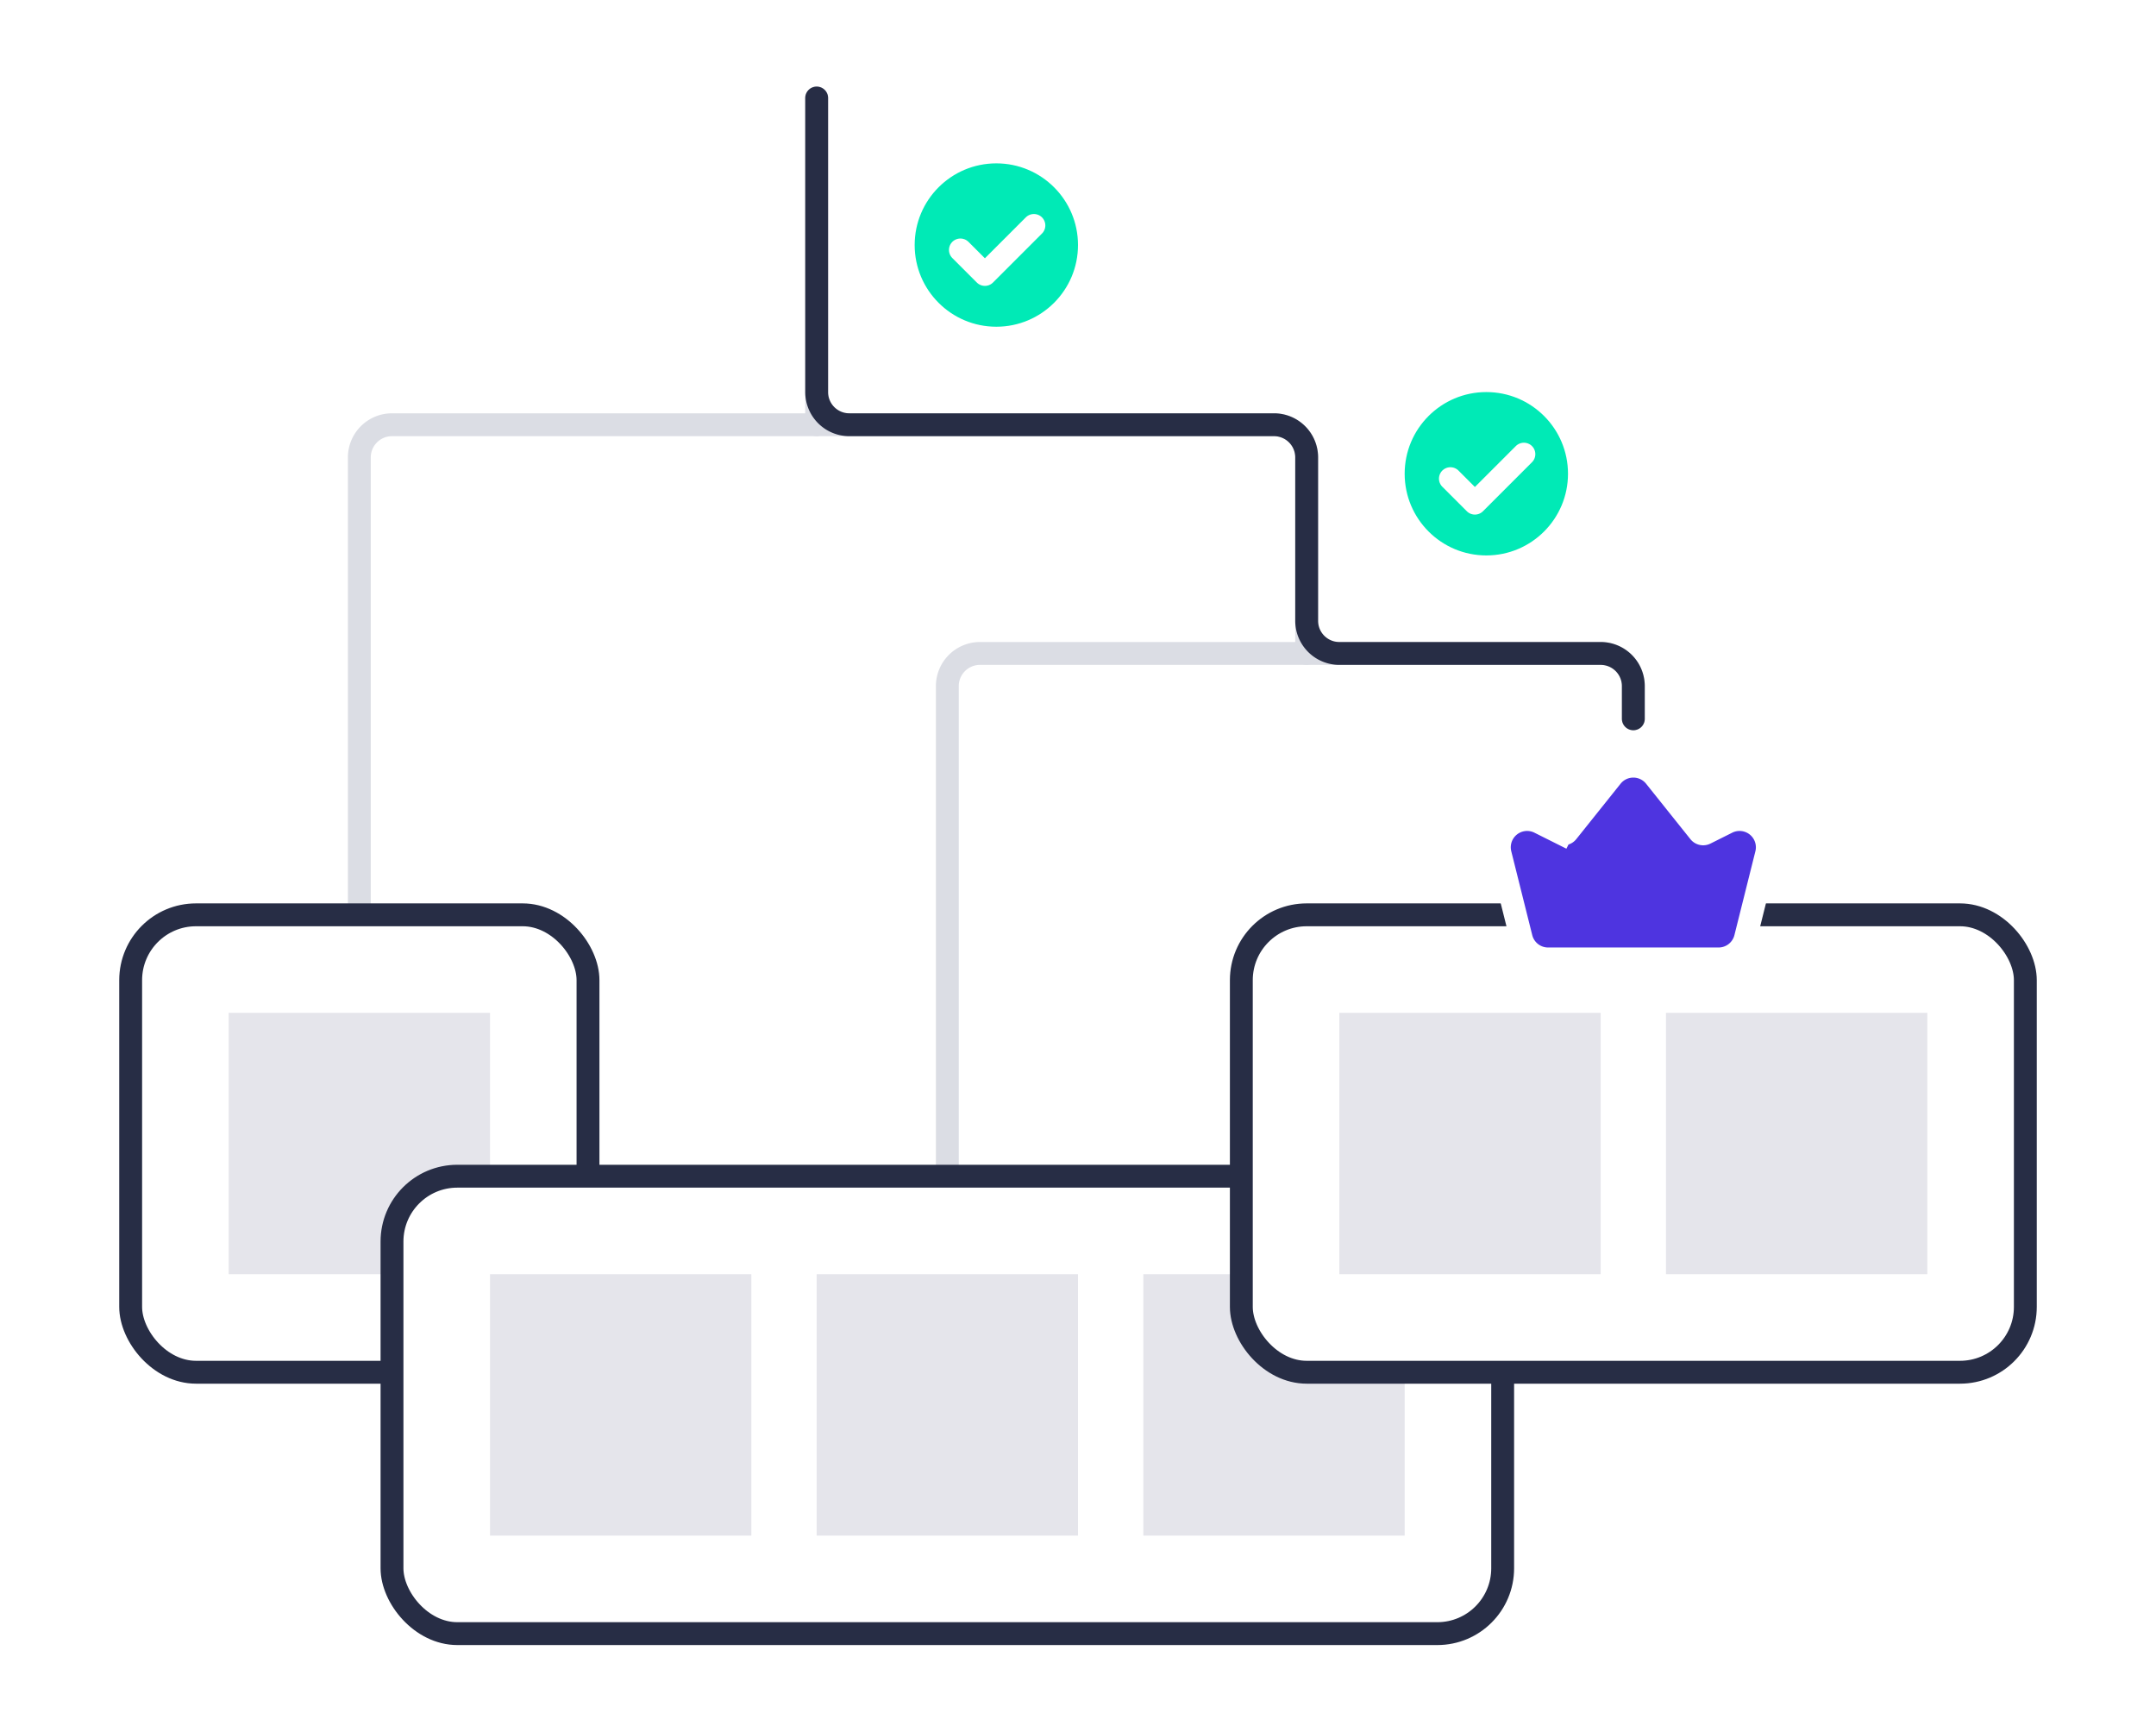 <svg fill="none" xmlns="http://www.w3.org/2000/svg" viewBox="0 0 66 53"><path d="M11 28V14a1 1 0 0 1 1-1h27a1 1 0 0 1 1 1v6" stroke="#DBDDE4" stroke-width=".7" stroke-linecap="round" stroke-linejoin="round"/><path d="M50 22v-1a1 1 0 0 0-1-1H30a1 1 0 0 0-1 1v15M25 13V3" stroke="#DBDDE4" stroke-width=".7" stroke-linecap="round" stroke-linejoin="round"/><rect x="4" y="28" width="14" height="14" rx="2" fill="#fff" stroke="#272D45" stroke-width=".7" stroke-linecap="round" stroke-linejoin="round"/><path fill="#E5E5EB" d="M7 31h8v8H7z"/><circle cx="30.5" cy="7.5" r="2.85" fill="#00EAB6" stroke="#fff" stroke-width=".7"/><path d="m29.4 7.65.75.75 1.5-1.5" stroke="#fff" stroke-width=".7" stroke-linecap="round" stroke-linejoin="round"/><circle cx="45.5" cy="14.5" r="2.85" fill="#00EAB6" stroke="#fff" stroke-width=".7"/><path d="m44.4 14.65.75.75 1.5-1.5" stroke="#fff" stroke-width=".7" stroke-linecap="round" stroke-linejoin="round"/><rect x="12" y="36" width="34" height="14" rx="2" fill="#fff" stroke="#272D45" stroke-width=".7" stroke-linecap="round" stroke-linejoin="round"/><path fill="#E5E5EB" d="M15 39h8v8h-8zM25 39h8v8h-8zM35 39h8v8h-8z"/><g filter="url(#a)"><rect x="38" y="28" width="24" height="14" rx="2" fill="#fff"/><rect x="38" y="28" width="24" height="14" rx="2" stroke="#272D45" stroke-width=".7" stroke-linecap="round" stroke-linejoin="round"/></g><path fill="#E5E5EB" d="M41 31h8v8h-8zM51 31h8v8h-8z"/><path d="m47.795 25.506-.157.313.157-.313-.666-.333a.85.85 0 0 0-1.205.967l.642 2.566a.85.85 0 0 0 .824.644h5.22a.85.85 0 0 0 .824-.644l.642-2.566a.85.85 0 0 0-1.205-.967l-.666.333a.15.15 0 0 1-.184-.04l-1.357-1.697a.85.85 0 0 0-1.328 0l-1.357 1.697a.15.15 0 0 1-.184.04Z" fill="#4E34E0" stroke="#fff" stroke-width=".7"/><path d="M25 3v9a1 1 0 0 0 1 1h13a1 1 0 0 1 1 1v5a1 1 0 0 0 1 1h8a1 1 0 0 1 1 1v1" stroke="#272D45" stroke-width=".7" stroke-linecap="round" stroke-linejoin="round"/><defs><filter id="a" x="36.65" y="26.65" width="26.7" height="16.7" filterUnits="userSpaceOnUse" color-interpolation-filters="sRGB"><feFlood flood-opacity="0" result="BackgroundImageFix"/><feColorMatrix in="SourceAlpha" values="0 0 0 0 0 0 0 0 0 0 0 0 0 0 0 0 0 0 127 0" result="hardAlpha"/><feMorphology radius="1" operator="dilate" in="SourceAlpha" result="effect1_dropShadow_2417_12108"/><feOffset/><feComposite in2="hardAlpha" operator="out"/><feColorMatrix values="0 0 0 0 0 0 0 0 0 0.922 0 0 0 0 0.713 0 0 0 1 0"/><feBlend in2="BackgroundImageFix" result="effect1_dropShadow_2417_12108"/><feBlend in="SourceGraphic" in2="effect1_dropShadow_2417_12108" result="shape"/></filter></defs></svg>